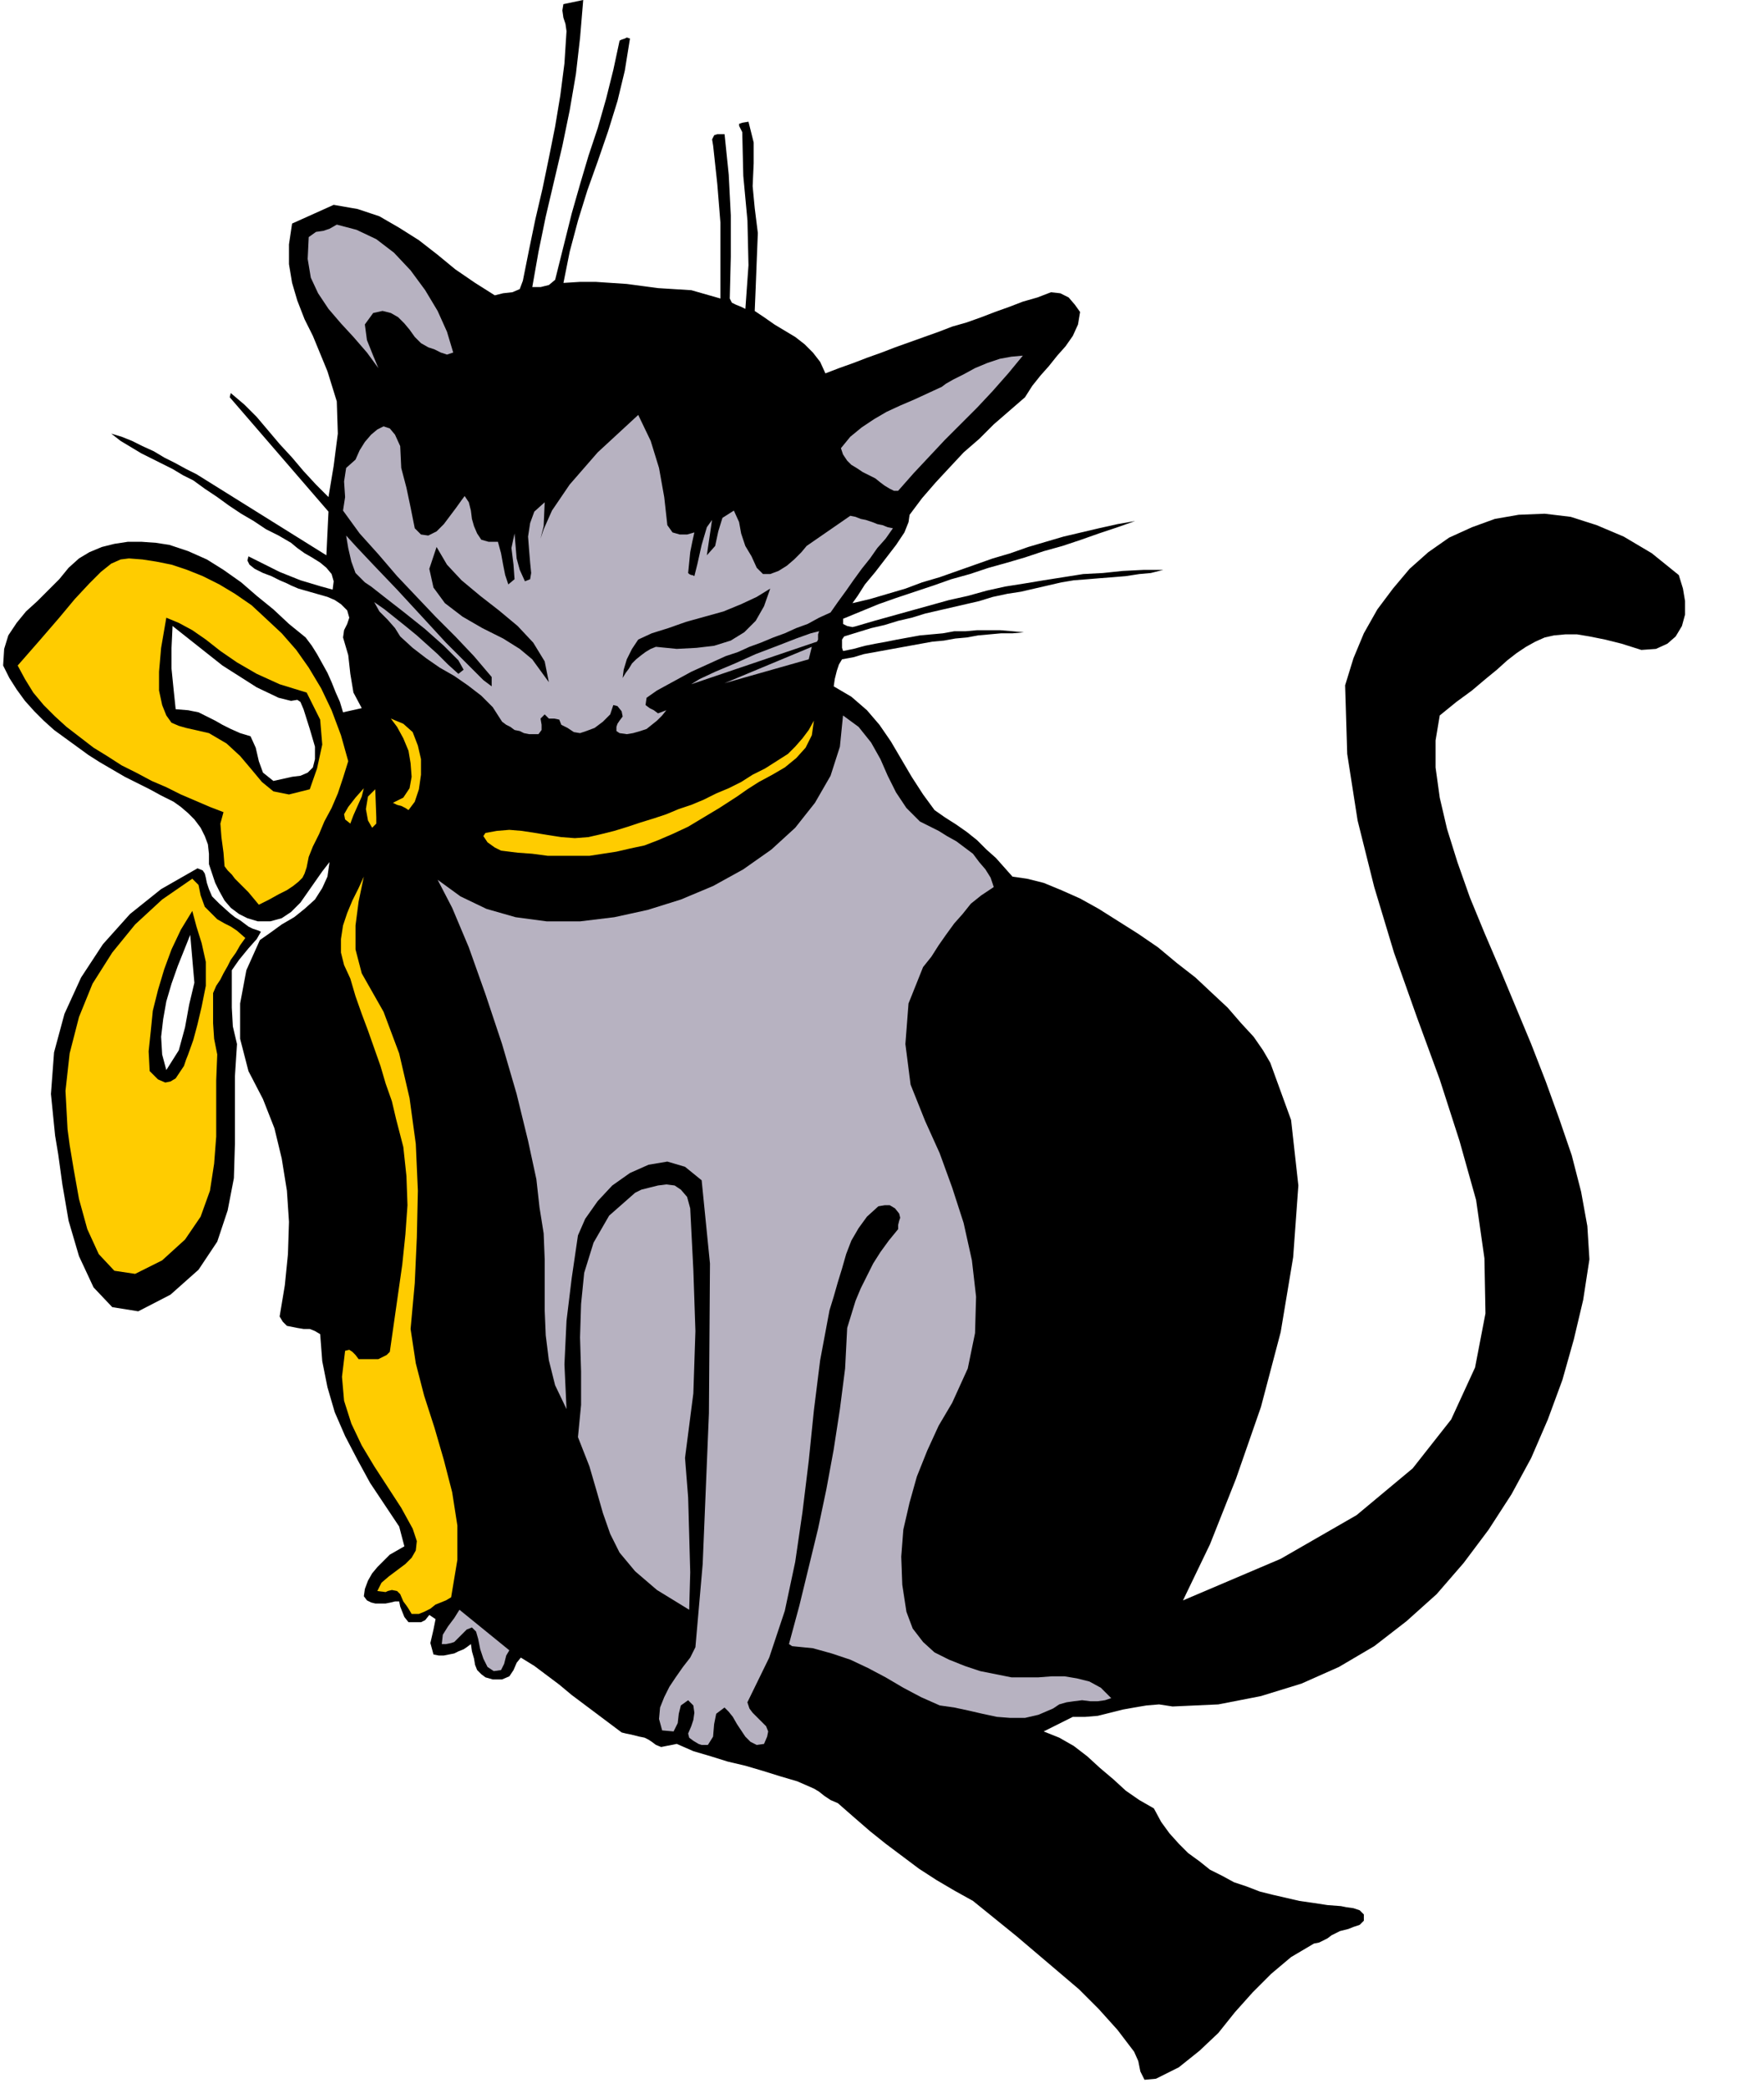 <svg xmlns="http://www.w3.org/2000/svg" fill-rule="evenodd" height="2.008in" preserveAspectRatio="none" stroke-linecap="round" viewBox="0 0 1697 2008" width="1.697in"><style>.pen1{stroke:none}.brush2{fill:#000}.brush3{fill:#fc0}</style><path class="pen1 brush2" d="m298 701 5 17v12l-2 8-5 5-7 3-8 1-9 2-9 2-10-8-4-11-3-13-5-11-10-3-9-4-8-4-7-4-8-4-8-4-10-2-12-1-2-19-2-20v-20l1-21 48 38 33 21 21 10 12 3 6-1 3 2 3 7 6 19zM561 0l-19 4-1 6 1 7 2 6 1 7-2 31-4 31-5 30-6 30-6 29-7 30-6 29-6 30-3 8-7 3-9 1-8 2-19-12-19-13-17-14-18-14-19-12-19-11-21-7-23-4-40 18-3 20v19l3 18 5 17 7 18 8 16 7 17 7 17 9 29 1 31-4 31-5 30-12-12-12-13-11-13-12-13-11-13-11-13-12-12-13-11-1 4 95 110-2 42-125-78-10-5-11-6-10-5-10-6-11-5-10-5-10-4-10-3 9 7 10 6 10 6 10 5 10 5 10 5 10 6 10 5 11 8 12 8 11 8 12 8 12 7 12 8 12 6 12 7 6 5 7 5 7 4 8 5 6 5 5 6 2 7-1 8-11-3-10-3-10-3-10-4-10-4-10-5-10-5-10-5-1 4 2 4 5 4 8 4 8 3 8 4 7 3 4 2 7 3 7 2 7 2 7 2 7 2 7 3 6 4 6 6 2 7-2 6-3 6-1 7 5 17 2 18 3 18 8 15-18 4-3-10-4-9-4-10-4-9-5-9-5-9-5-8-6-8-16-13-15-14-16-13-15-13-17-12-16-10-18-8-18-6-13-2-14-1h-13l-13 2-12 3-12 5-10 6-10 9-9 11-11 11-10 10-11 10-9 11-8 12-4 13-1 16 6 12 7 11 8 11 9 10 9 9 10 9 11 8 11 8 11 8 11 7 12 7 12 7 12 6 12 6 11 6 12 6 7 5 7 6 6 6 6 8 4 8 3 8 1 9v10l3 9 3 9 4 8 5 9 6 7 8 6 8 4 10 3h12l11-3 9-6 9-9 7-10 7-10 7-10 7-9-2 14-5 11-7 11-10 9-10 8-12 7-11 8-10 7-13 29-6 32v34l8 31 14 27 11 28 7 29 5 31 2 30-1 31-3 30-5 30 3 5 4 4 5 1 5 1 6 1h6l5 2 5 3 2 26 5 25 7 24 10 23 12 23 12 22 14 21 14 21 5 19-7 4-7 4-6 6-6 6-5 6-4 7-3 8-1 7 3 4 4 2 4 1h10l5-1 4-1h4l1 5 2 5 2 5 4 5h12l4-2 4-5 6 4-2 10-3 13 3 11 5 1h5l5-1 5-1 4-2 5-2 3-2 4-3 1 7 2 7 1 6 2 5 4 4 4 3 7 2h9l7-3 4-6 3-7 4-5 13 8 12 9 12 9 12 10 12 9 12 9 12 9 12 9 4 1 5 1 4 1 4 1 5 1 4 2 3 2 4 3 5 2 5-1 5-1 5-1 16 7 17 5 16 5 17 4 17 5 16 5 17 5 16 7 5 3 5 4 6 4 7 3 16 14 15 13 15 12 16 12 16 12 17 11 17 10 18 10 21 17 21 17 20 17 20 17 20 17 19 19 18 20 16 21 4 9 2 10 4 8 11-1 22-11 20-16 18-17 16-20 17-19 18-18 19-16 22-13 5-1 4-2 4-2 4-3 4-2 4-2 4-1 4-1 5-2 6-2 4-4v-6l-4-4-6-2-7-1-5-1-13-1-13-2-14-2-13-3-13-3-12-3-13-5-12-4-11-6-12-6-10-8-11-8-9-9-9-10-8-11-7-13-14-8-13-9-12-11-13-11-12-11-13-10-14-8-15-6 28-14h12l12-1 12-3 12-3 11-2 12-2 12-1 13 2 44-2 41-8 39-12 36-16 34-20 31-24 29-26 26-30 24-32 22-34 19-35 16-37 14-38 11-39 9-38 6-39-2-32-6-33-9-35-12-35-13-36-14-36-15-36-15-36-15-35-14-34-12-34-10-32-7-30-4-29v-26l4-24 16-13 15-11 13-11 11-9 10-9 9-7 9-6 9-5 9-4 9-2 11-1h11l12 2 15 3 16 4 19 6 14-1 11-5 8-7 6-10 3-11v-13l-2-12-4-13-26-21-27-16-26-11-25-8-25-3-25 1-23 4-22 8-22 10-20 14-18 16-16 19-15 20-13 23-10 24-8 26 2 66 10 64 16 64 19 63 22 62 22 60 19 59 16 57 8 56 1 53-10 52-23 50-37 47-54 45-73 42-94 40 26-54 25-63 24-69 19-72 12-72 5-69-7-63-20-55-7-12-9-13-12-13-13-15-15-14-16-15-18-14-18-15-19-13-19-12-19-12-18-10-18-8-17-7-16-4-14-2-8-9-8-9-9-8-9-9-10-8-10-7-11-7-10-7-11-15-11-17-10-17-10-17-11-16-12-14-15-13-17-10 1-7 2-8 2-6 3-5 11-2 10-3 11-2 11-2 11-2 11-2 11-2 11-2 11-1 11-2 11-1 11-2 11-1 11-1h11l11-1-11-1-12-1h-22l-11 1h-11l-11 2-11 1-11 1-11 2-11 2-10 2-11 2-10 2-11 3-10 2-1-3v-8l2-3 13-4 13-4 13-3 13-4 13-3 13-4 13-3 13-3 13-3 13-3 13-4 14-3 13-2 13-3 13-3 13-3 12-2 13-1 12-1 13-1 12-1 13-2 11-1 12-3h-19l-20 1-19 2-19 1-19 3-19 3-18 3-19 3-18 4-18 5-18 4-18 5-18 5-18 5-18 5-17 5-4 1-5-1-4-2v-5l17-7 17-7 17-6 18-6 18-6 17-6 18-5 18-6 18-5 17-5 18-6 18-5 18-6 17-6 18-6 17-6-17 3-18 4-17 4-17 4-17 5-17 5-17 6-17 5-17 6-17 6-17 6-17 5-16 6-17 5-17 5-17 4 5-7 7-11 10-12 10-13 10-13 8-12 4-10 1-7 12-16 13-15 13-14 14-15 15-13 14-14 15-13 15-13 7-11 8-10 8-9 8-10 8-9 7-10 5-11 2-12-5-7-6-7-8-4-9-1-13 5-14 4-13 5-14 5-13 5-14 5-14 4-13 5-14 5-14 5-14 5-13 5-14 5-13 5-14 5-13 5-5-11-7-9-8-8-9-7-10-6-10-6-10-7-9-6 1-24 1-26 1-25-3-24-2-21 1-22v-20l-5-20-6 1-3 1v2l3 6 1 42 4 43 1 43-3 42-4-2-5-2-4-2-2-4 1-40v-40l-2-39-4-39h-7l-3 1-2 4 1 6 4 37 3 37v73l-7-2-7-2-7-2-7-2-16-1-16-1-15-2-15-2-15-1-15-1h-15l-16 1 6-30 8-30 9-29 10-28 10-29 9-29 7-29 5-31-3-1-2 1-3 1-2 1-6 28-7 28-8 28-9 27-8 27-8 28-7 28-7 28-2 8-6 5-8 2h-8l6-34 7-34 8-34 8-34 7-34 6-35 4-35 3-36z"/><path class="pen1 brush2" d="m187 945-5 21-4 22-6 22-12 19-4-15-1-17 2-17 3-17 5-17 6-17 6-15 6-15 4 46zm34-67-10-9-7-7-3-7-2-6-1-5-1-4-2-3-5-2-35 20-30 24-26 29-21 32-16 35-10 37-3 40 4 40 3 18 4 29 6 35 10 34 14 30 18 19 25 4 31-16 27-24 18-27 10-30 6-31 1-33v-65l2-31-4-17-1-18v-36l7-10 9-11 8-9 4-7-2-1-3-1-3-1-4-2-4-3-4-3-5-3-5-4z"/><path class="pen1 brush3" d="m181 1014-2 5-2 6-4 6-4 6-5 3-5 1-7-3-8-8-1-19 2-19 2-20 5-20 6-20 7-19 9-19 11-18 4 15 5 16 4 18v23l-4 20-4 17-4 15-5 14zm28-130-12-12-4-11-2-10-6-6-29 20-26 24-22 27-19 30-13 32-9 35-4 36 2 37 2 15 4 24 5 28 8 29 11 24 15 16 20 3 26-13 22-20 15-22 9-25 4-26 2-26v-54l1-25-3-15-1-15v-29l3-7 4-6 3-6 4-7 3-6 5-7 4-7 5-7-8-7-6-4-6-3-7-4zm-30-184-7-2-7-3-5-7-4-10-3-14v-18l2-23 5-29 12 5 13 7 13 9 14 11 16 11 19 11 22 10 26 8 13 26 2 24-5 23-7 20-20 5-15-3-11-9-10-12-11-13-13-12-17-10-22-5zm116 134 2-10 4-10 6-12 5-12 7-13 6-14 5-15 5-16-7-25-9-24-10-21-12-20-12-17-14-16-15-14-14-13-16-11-15-9-16-8-15-6-15-5-15-3-13-2-13-1-8 1-9 4-10 8-11 11-14 15-15 18-19 22-21 24 7 13 8 13 10 12 11 11 11 10 13 10 13 10 13 8 14 9 14 7 15 8 14 6 14 7 14 6 14 6 13 5-3 11 1 13 2 15 1 13 3 4 4 4 3 4 4 4 4 4 5 5 5 6 5 6 10-5 9-5 8-4 6-4 5-4 4-4 2-4 2-6z"/><path class="pen1 brush2" d="M411 535v3l-1 1h-3v-2l1-1 1-1h2z"/><path class="pen1" d="m903 799 8 5 9 5 8 6 8 6 6 8 6 7 5 8 3 9-12 8-10 8-8 10-8 9-8 11-7 10-7 11-8 10-14 35-3 39 5 39 14 35 14 31 12 33 11 34 8 36 4 35-1 35-7 34-15 33-13 22-11 24-10 25-7 25-6 26-2 26 1 27 4 26 6 16 10 13 11 10 14 7 15 6 15 5 15 3 15 3h26l13-1h12l12 2 12 3 11 6 10 10-6 2-7 1h-7l-8-1-8 1-7 1-7 2-6 4-14 6-13 3h-14l-13-1-14-3-13-3-14-3-14-2-18-8-17-9-17-10-17-9-17-8-18-6-18-5-20-2-3-2 10-37 9-37 9-37 8-38 7-38 6-39 5-39 2-39 4-13 4-13 5-12 6-12 6-12 7-11 8-11 9-11v-4l1-4 1-3-1-4-4-5-5-3h-5l-6 1-11 10-8 11-7 12-5 13-4 14-4 13-4 14-4 13-9 48-6 48-5 49-6 49-7 48-10 47-15 45-21 43 2 6 3 4 5 5 4 4 4 4 2 5-1 5-3 7-7 1-6-3-5-5-4-6-4-6-4-7-4-5-4-4-8 6-2 10-1 12-5 8h-6l-3-1-5-3-4-3-1-4 3-7 2-6 1-7-1-7-5-5-7 5-2 8-1 9-4 8-11-1-3-11 1-11 4-10 5-10 6-9 7-10 7-9 5-10 7-80 6-145 1-144-8-80-16-13-17-5-18 3-18 8-17 12-14 15-12 17-7 16-6 41-5 41-2 42 2 43-11-23-6-24-3-24-1-24v-49l-1-25-4-25-3-27-8-37-11-45-14-48-16-48-16-45-16-38-14-27 22 16 25 12 28 8 30 4h32l33-4 32-7 32-10 31-13 29-16 27-19 23-21 19-24 15-26 9-28 3-30 15 11 12 15 9 16 7 16 8 16 10 15 13 13 18 9zm-413 788-48-39-5 8-6 8-5 8-1 9h4l5-1 3-1 3-3 9-9 5-2 4 4 2 7 2 10 3 9 4 8 6 4 7-1 3-6 2-8 3-5zm169-185 8-62 2-60-2-59-3-59-3-11-6-7-6-4-8-1-8 1-8 2-8 2-6 3-25 22-15 26-9 29-3 30-1 32 1 33v32l-3 31 11 28 7 24 6 21 7 20 9 18 15 18 21 18 31 19 1-36-1-36-1-36-3-38zM614 399l-39 36-27 31-17 25-8 18-3 9 3-12 1-23-10 9-4 11-2 13 1 13 1 12 1 10-1 6-5 2-5-11-3-11-1-12-1-12-3 14 2 16 1 14-6 5-3-9-2-10-2-11-3-11h-9l-7-2-4-6-3-7-2-7-1-8-2-8-4-6-3 4-5 7-6 8-6 8-7 7-8 4-7-1-6-6-4-20-4-19-5-19-1-21-5-11-5-6-6-2-6 3-6 5-6 7-5 8-4 9-9 8-2 13 1 15-2 13 16 22 18 20 18 21 18 19 19 20 19 19 18 19 17 20v9l-8-6-15-15-21-21-23-25-24-26-22-23-17-18-10-11 2 12 3 13 4 11 9 9 6 4 14 11 18 14 20 16 18 16 14 14 5 9-5 4-10-9-10-10-10-9-10-9-11-9-10-8-10-8-10-7 5 9 8 8 7 8 5 8 12 11 13 10 13 9 14 8 13 9 13 10 11 11 9 14 4 3 4 2 4 3 5 1 4 2 5 1h9l3-4v-5l-1-6 4-4 4 4h5l5 1 2 5 6 3 6 4 6 1 6-2 8-3 8-6 7-7 3-9 4 1 4 5 1 5-3 4-2 3-1 3v4l3 2 7 1 6-1 7-2 6-2 5-4 5-4 5-5 4-5-8 3-4-3-4-2-4-3 1-7 10-7 11-6 11-6 11-6 11-5 11-5 11-5 12-4 11-5 11-4 12-5 11-4 11-5 11-4 11-6 11-5 7-10 8-11 7-10 8-11 8-10 7-10 8-9 7-10-5-1-5-2-5-1-5-2-6-2-5-1-5-2-5-1-42 29-5 6-7 7-7 6-8 5-8 3h-7l-6-6-5-11-6-10-4-12-2-11-5-11-11 7-4 13-3 14-8 9 5-34-5 7-5 17-4 18-3 12-2-1h-1l-2-1-1-1 1-10 1-10 2-10 2-9-7 2h-7l-7-2-5-7-3-27-5-28-8-26-12-25zm-86 257-16-22-12-10-16-10-20-10-19-11-17-13-11-15-4-18 7-21 10 17 14 15 18 15 18 14 18 15 15 16 11 18 4 20zm103-34-5 2-5 3-4 3-5 4-4 4-3 5-3 4-3 5 1-8 3-10 5-10 6-9 13-6 16-5 17-6 18-5 18-5 17-7 15-7 13-8-6 17-8 14-11 11-13 8-16 5-17 2-19 1-20-2zm66 35 84-35-3 12-81 23zm91-50-1 3v5l-1 2-121 41 8-5 15-7 19-8 20-9 21-8 18-7 14-5 8-2zm196-265-14 17-15 17-15 16-15 15-16 16-15 16-15 16-15 17h-4l-4-2-5-3-4-3-5-4-6-3-6-3-6-4-5-3-4-4-4-6-2-6 9-11 11-9 12-8 12-7 13-6 14-6 13-6 13-6 4-3 7-4 10-5 11-6 12-5 12-4 11-2 11-1zm-548-3-6 2-6-2-6-3-6-2-7-4-6-6-5-7-5-6-6-6-7-4-8-2-9 2-8 11 2 15 6 15 5 12-11-15-13-15-12-13-12-14-10-15-7-15-3-18 1-21 7-5 7-1 6-2 7-4 19 5 19 9 17 13 16 17 14 19 12 20 9 20 6 20z" style="fill:#b7b2c1"/><path class="pen1 brush3" d="m482 818-6-3-7-5-4-6 2-3 11-2 12-1 12 1 13 2 12 2 13 2 13 1 13-1 13-3 12-3 13-4 12-4 13-4 12-4 12-5 12-4 12-5 12-6 12-5 12-6 11-7 12-6 11-7 11-7 7-7 7-8 6-8 5-9-2 14-6 12-9 10-11 9-12 7-13 7-11 7-10 7-17 11-15 9-15 9-15 7-14 6-13 5-14 3-13 3-13 2-13 2h-40l-15-2-14-1-16-2zm-120-32v6l-2 2-2 2-4-7-2-11 2-12 7-7 1 27zm31-7-3-2-4-2-4-1-4-2 10-5 6-9 2-11-1-13-2-12-5-12-6-11-6-8 12 5 9 8 5 13 3 13v15l-2 14-4 12-6 8zm-61 9 5 4 3-8 4-9 4-9 2-8-8 9-7 9-4 7 1 5zm16 148 21 37 15 40 10 43 6 44 2 45-1 45-2 44-4 44 5 33 8 31 10 31 9 31 8 31 5 32v33l-6 36-5 3-5 2-5 2-5 4-2 1-4 2-5 2h-7l-3-5-2-3-3-4-3-7-3-3-5-1-4 1-2 1-8-1 4-8 7-6 8-6 8-6 6-6 4-7 1-9-4-12-11-20-13-20-13-20-12-20-10-21-7-22-2-23 3-25 4-1 3 2 3 3 3 4h19l4-2 4-2 3-3 4-28 4-28 4-28 3-29 2-28-1-28-3-28-7-27-4-17-6-17-5-17-6-17-6-17-6-16-6-17-5-17-6-13-3-12v-13l2-13 4-12 5-12 6-12 5-11-5 24-3 23v23l6 23z"/></svg>
